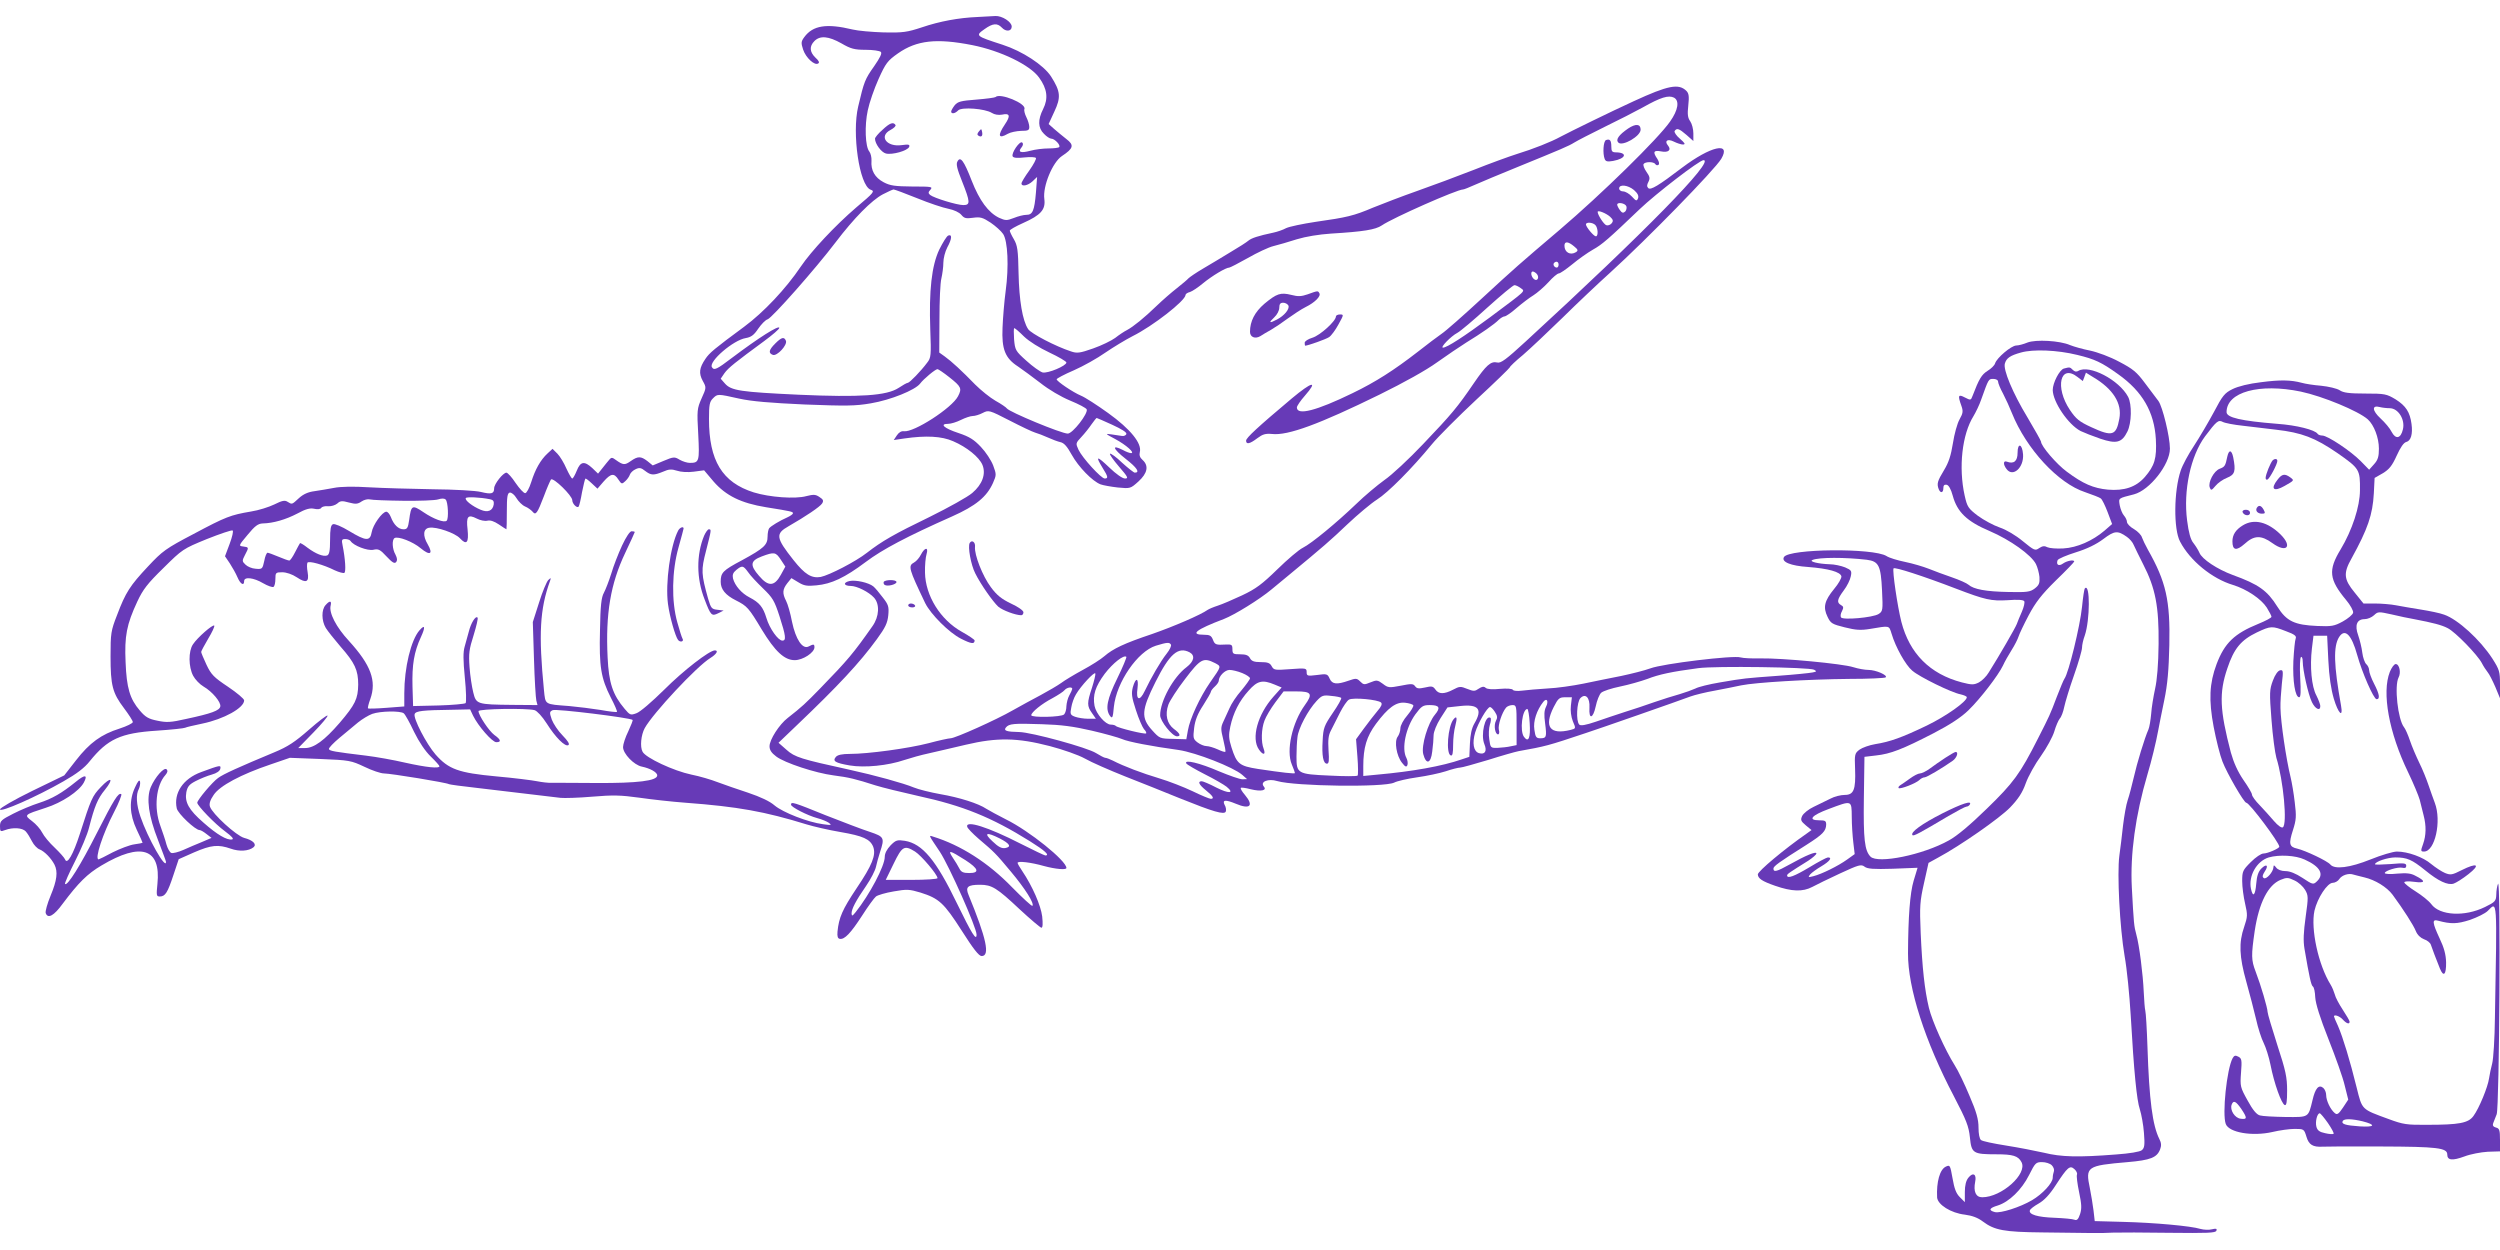 <?xml version="1.0" standalone="no"?>
<!DOCTYPE svg PUBLIC "-//W3C//DTD SVG 20010904//EN"
 "http://www.w3.org/TR/2001/REC-SVG-20010904/DTD/svg10.dtd">
<svg version="1.0" xmlns="http://www.w3.org/2000/svg"
 width="1280pt" height="640pt" viewBox="0 0 1280 640"
 preserveAspectRatio="xMidYMid meet">
<g transform="translate(0,640) scale(0.1,-0.1)"
fill="#673ab7" stroke="none">
<path d="M5005 6313 c-96 -4 -194 -22 -285 -53 -76 -25 -97 -28 -195 -26 -60
2 -132 8 -160 15 -133 32 -203 21 -247 -39 -17 -23 -17 -30 -6 -64 14 -42 59
-83 77 -71 8 4 4 14 -14 30 -30 29 -32 58 -5 85 29 29 72 25 138 -12 48 -28
67 -33 124 -33 37 0 72 -5 78 -11 7 -7 -4 -29 -35 -74 -46 -65 -51 -77 -81
-205 -33 -138 6 -404 63 -426 23 -8 20 -13 -74 -92 -106 -91 -229 -222 -283
-302 -76 -113 -190 -234 -290 -308 -152 -112 -178 -134 -198 -164 -32 -47 -35
-74 -14 -113 19 -34 19 -35 -6 -90 -23 -52 -24 -61 -17 -184 7 -138 5 -146
-43 -146 -13 0 -36 7 -52 16 -26 16 -31 16 -83 -6 l-55 -23 -27 22 c-34 26
-49 26 -86 0 -30 -21 -38 -21 -76 6 -17 13 -23 14 -32 3 -6 -7 -22 -26 -35
-43 l-24 -30 -29 28 c-41 38 -61 35 -80 -13 -9 -22 -19 -40 -23 -40 -4 0 -17
23 -30 51 -12 28 -33 63 -46 76 l-25 25 -25 -23 c-37 -34 -64 -83 -84 -147
-10 -32 -24 -57 -31 -57 -8 0 -29 23 -49 52 -19 29 -40 52 -47 53 -17 0 -63
-58 -63 -80 0 -28 -14 -32 -67 -19 -27 7 -137 13 -248 14 -110 2 -256 6 -325
10 -79 5 -145 4 -180 -3 -30 -6 -76 -13 -101 -17 -31 -4 -56 -15 -78 -35 -37
-34 -35 -34 -59 -19 -14 9 -28 6 -68 -14 -27 -13 -80 -30 -119 -36 -105 -18
-127 -26 -294 -115 -143 -75 -159 -87 -233 -166 -92 -98 -115 -133 -159 -250
-31 -79 -33 -93 -33 -210 0 -150 10 -188 69 -266 24 -32 45 -64 45 -71 0 -6
-30 -21 -67 -33 -95 -30 -154 -73 -224 -163 l-60 -77 -165 -80 c-92 -45 -164
-87 -164 -94 0 -18 188 65 324 143 69 39 109 70 135 103 92 114 158 145 344
157 75 5 140 12 145 15 5 3 44 12 87 21 112 23 215 81 215 119 0 8 -37 39 -83
70 -72 48 -86 62 -110 113 -15 32 -27 61 -27 65 0 4 16 34 36 68 20 33 34 63
31 67 -8 7 -86 -61 -109 -96 -24 -35 -23 -116 1 -161 10 -19 34 -44 53 -55 45
-26 90 -80 86 -102 -4 -21 -44 -36 -175 -64 -79 -18 -100 -19 -147 -9 -46 9
-62 19 -90 52 -51 59 -68 116 -73 248 -6 133 5 192 60 310 29 62 52 92 134
172 97 96 100 98 222 148 68 27 127 47 132 44 5 -3 -2 -33 -15 -68 l-24 -64
25 -37 c13 -20 31 -52 39 -71 15 -35 34 -46 34 -19 0 23 48 18 97 -11 24 -14
48 -22 53 -19 6 3 10 22 10 41 0 32 2 34 35 34 21 0 51 -10 75 -26 48 -32 64
-25 55 27 -4 21 -4 42 -1 48 7 11 82 -10 140 -39 22 -10 44 -16 49 -13 9 5 5
71 -9 141 -6 28 -4 32 14 32 12 0 24 -5 27 -10 15 -24 87 -51 116 -45 26 6 35
2 68 -34 30 -32 41 -38 49 -29 7 9 6 20 -3 38 -17 29 -19 76 -5 85 18 11 95
-19 134 -52 48 -40 65 -30 36 20 -27 45 -23 81 8 85 37 6 132 -27 157 -54 34
-37 46 -23 39 45 -8 68 2 79 47 56 17 -9 41 -14 54 -11 15 4 35 -3 59 -19 20
-14 38 -25 39 -25 1 0 2 42 2 92 0 75 3 93 15 96 9 1 24 -11 34 -28 10 -17 30
-37 44 -43 15 -6 32 -19 39 -27 16 -20 24 -9 58 80 15 41 32 79 36 85 12 12
109 -83 109 -106 0 -19 26 -44 33 -32 3 4 11 37 17 73 7 36 15 67 17 69 2 3
16 -8 32 -23 l30 -28 31 36 c38 43 54 45 76 11 16 -24 18 -25 35 -9 10 9 21
24 24 34 3 9 16 22 30 28 19 9 28 7 48 -9 30 -23 43 -24 92 -4 29 13 43 14 71
5 20 -7 56 -9 86 -5 l53 7 49 -58 c63 -72 140 -110 268 -131 132 -21 138 -23
138 -31 0 -4 -12 -13 -27 -20 -41 -18 -87 -46 -95 -57 -4 -5 -8 -25 -8 -42 0
-43 -18 -60 -132 -122 -98 -52 -108 -63 -108 -110 0 -38 24 -68 78 -95 57 -29
65 -37 132 -149 68 -112 116 -157 169 -157 42 0 101 39 101 66 0 17 -5 17 -30
4 -31 -16 -66 36 -85 127 -8 43 -22 91 -30 106 -20 39 -19 59 6 91 l21 26 35
-21 c29 -18 45 -21 93 -16 77 7 145 39 253 120 85 64 210 130 442 233 121 54
177 100 209 171 18 41 18 44 1 90 -10 26 -38 69 -63 95 -35 37 -58 52 -115 71
-73 24 -99 47 -52 47 14 0 43 9 65 20 22 11 49 20 60 20 12 0 35 7 52 16 30
15 32 15 137 -39 58 -30 117 -58 131 -62 14 -4 43 -15 65 -25 22 -10 51 -21
65 -24 18 -4 34 -22 57 -64 35 -63 106 -136 148 -152 14 -5 53 -12 88 -16 64
-6 65 -6 106 31 46 42 54 80 21 110 -14 12 -18 25 -14 41 11 44 -48 117 -162
199 -57 41 -119 81 -139 89 -41 17 -125 74 -125 84 0 4 39 25 88 46 48 21 121
62 162 91 41 28 104 66 139 84 103 51 271 182 271 211 0 5 10 12 23 15 12 4
42 24 67 45 45 37 116 80 134 80 4 0 47 22 95 49 47 27 106 55 131 61 25 6 79
22 120 35 46 14 114 25 175 29 165 10 228 20 260 42 55 38 385 184 416 184 5
0 32 11 61 24 29 13 127 54 218 91 228 93 261 107 290 125 14 9 84 45 155 80
72 35 160 80 196 100 92 52 132 64 160 50 29 -16 21 -64 -20 -122 -61 -88
-350 -371 -566 -555 -206 -175 -230 -196 -399 -352 -93 -86 -185 -167 -205
-180 -20 -14 -75 -55 -123 -93 -120 -93 -215 -154 -333 -211 -185 -90 -285
-116 -285 -73 0 7 18 34 41 60 70 80 37 73 -67 -14 -176 -148 -234 -202 -234
-216 0 -21 19 -17 57 12 28 21 42 25 76 22 81 -9 241 50 551 202 124 61 239
125 294 165 51 36 117 81 149 101 77 47 146 95 167 117 10 9 23 17 29 17 7 0
35 19 62 43 28 24 66 53 86 65 19 12 54 42 77 67 22 25 46 45 53 45 7 0 37 21
68 46 31 26 79 60 107 76 47 26 80 55 239 207 84 80 306 251 327 251 60 0
-298 -366 -910 -928 -100 -92 -128 -113 -146 -108 -33 8 -57 -14 -120 -106
-83 -122 -114 -159 -259 -311 -73 -77 -162 -160 -199 -185 -36 -26 -102 -81
-145 -123 -98 -94 -227 -201 -273 -224 -19 -9 -78 -59 -130 -110 -78 -76 -110
-100 -180 -133 -47 -22 -103 -46 -125 -53 -22 -7 -45 -17 -51 -21 -36 -26
-176 -86 -285 -124 -143 -48 -200 -75 -245 -114 -17 -15 -67 -47 -110 -70 -44
-24 -94 -54 -111 -67 -18 -13 -66 -41 -105 -62 -40 -21 -104 -56 -143 -78 -83
-48 -295 -143 -318 -143 -9 0 -60 -11 -112 -25 -104 -27 -310 -55 -403 -55
-41 0 -63 -5 -72 -15 -19 -22 -4 -31 70 -44 77 -13 196 -1 281 28 30 10 87 26
125 34 38 9 123 28 189 44 161 38 264 36 430 -7 68 -18 146 -45 180 -64 33
-19 125 -59 205 -91 80 -31 206 -82 280 -112 174 -70 229 -86 236 -68 3 7 1
23 -6 34 -13 26 4 28 57 6 73 -31 94 -11 47 45 -15 17 -24 33 -21 36 2 3 25 0
51 -7 54 -13 85 -6 66 15 -19 24 24 41 69 27 92 -27 547 -33 599 -8 15 8 68
20 117 27 50 7 116 21 147 31 32 11 65 19 74 19 9 0 73 18 143 39 69 22 140
42 156 45 139 25 148 27 345 93 56 18 480 166 535 187 22 8 79 22 125 30 47 9
108 21 135 27 73 15 343 31 552 33 100 0 184 4 188 8 11 11 -51 38 -88 38 -18
0 -53 6 -78 14 -55 18 -367 47 -474 45 -44 -1 -90 1 -103 5 -35 12 -399 -32
-462 -56 -30 -11 -98 -28 -150 -39 -52 -10 -139 -28 -192 -39 -54 -11 -137
-23 -185 -25 -49 -3 -107 -8 -129 -11 -24 -3 -44 -2 -48 4 -3 6 -31 8 -66 5
-37 -4 -65 -2 -73 5 -10 9 -19 7 -36 -4 -20 -14 -26 -14 -59 -1 -34 14 -40 13
-72 -4 -46 -24 -74 -24 -91 1 -12 17 -19 18 -53 10 -32 -7 -42 -6 -51 7 -10
13 -19 13 -74 2 -58 -11 -64 -11 -91 10 -27 20 -32 20 -64 7 -31 -13 -35 -12
-52 5 -17 17 -22 17 -59 4 -60 -21 -84 -19 -97 10 -11 25 -15 26 -65 19 -49
-6 -53 -5 -53 15 0 20 -3 21 -84 15 -79 -6 -84 -5 -95 15 -9 17 -21 21 -56 21
-34 0 -47 5 -55 20 -8 15 -21 20 -50 20 -36 0 -40 2 -40 26 0 23 -4 25 -32 24
-53 -3 -58 -1 -68 25 -8 20 -16 25 -44 25 -77 0 -44 26 101 81 54 21 182 100
243 151 19 16 61 50 92 76 173 143 210 175 297 258 53 50 121 107 151 126 57
36 180 160 281 283 32 39 135 142 228 229 94 87 171 162 171 165 0 4 30 33 68
64 37 32 128 118 202 190 74 73 185 178 245 232 186 169 534 525 568 582 52
89 -54 65 -200 -45 -122 -93 -162 -117 -174 -105 -8 8 -7 17 1 32 9 18 7 27
-10 51 -12 17 -18 34 -15 40 8 13 52 13 60 0 4 -6 11 -8 16 -4 6 3 4 15 -5 30
-25 36 -20 46 18 39 38 -8 55 7 36 30 -20 24 -2 36 30 20 16 -8 37 -15 47 -15
14 1 10 7 -16 30 -18 15 -30 33 -27 39 11 17 23 13 61 -20 l35 -31 0 39 c0 21
-7 49 -16 62 -13 18 -15 36 -10 81 5 46 3 61 -9 74 -40 40 -94 29 -270 -52
-116 -53 -324 -155 -375 -182 -47 -26 -140 -63 -225 -89 -38 -12 -137 -48
-220 -81 -82 -32 -213 -81 -290 -108 -77 -27 -178 -66 -225 -85 -99 -42 -133
-50 -295 -73 -66 -10 -133 -24 -150 -32 -16 -9 -46 -19 -65 -23 -80 -17 -112
-28 -128 -41 -9 -8 -51 -35 -92 -59 -41 -25 -104 -63 -140 -84 -36 -21 -69
-44 -75 -50 -5 -6 -32 -29 -60 -51 -27 -21 -73 -61 -102 -89 -65 -63 -121
-108 -153 -125 -14 -7 -41 -25 -60 -40 -19 -14 -70 -39 -113 -54 -68 -24 -83
-26 -114 -15 -77 25 -204 91 -219 114 -29 44 -46 147 -49 287 -2 119 -6 142
-24 173 -12 20 -21 40 -21 44 0 5 30 22 68 39 92 41 116 69 109 123 -9 65 42
188 90 220 59 39 64 56 23 87 -19 15 -47 38 -63 52 l-28 25 29 63 c35 74 32
104 -17 181 -38 58 -146 129 -248 162 -139 45 -140 46 -92 80 42 30 65 32 88
8 21 -23 51 -20 51 5 0 24 -50 56 -84 54 -17 -1 -58 -3 -91 -5z m-27 -144
c146 -29 296 -102 342 -166 42 -58 48 -107 21 -161 -28 -55 -27 -97 4 -127 13
-14 30 -25 38 -25 17 0 49 -34 40 -43 -3 -4 -28 -7 -55 -7 -26 0 -68 -5 -93
-12 -49 -13 -65 -7 -45 17 8 10 10 19 4 25 -12 12 -58 -55 -49 -71 5 -8 25 -9
61 -5 29 3 55 2 58 -3 3 -4 -12 -33 -34 -64 -22 -30 -40 -60 -40 -66 0 -18 32
-12 57 11 l23 22 -6 -80 c-8 -94 -17 -114 -49 -114 -14 0 -42 -7 -64 -16 -37
-14 -42 -14 -76 1 -55 27 -100 88 -140 190 -40 103 -58 127 -73 98 -8 -13 -1
-40 24 -102 42 -106 43 -121 6 -121 -32 0 -150 36 -170 52 -10 9 -10 14 2 27
13 15 5 16 -92 16 -90 1 -114 4 -148 22 -45 24 -66 61 -62 110 1 17 -4 38 -11
47 -21 25 -25 133 -8 211 8 39 33 111 55 160 37 82 46 94 100 132 96 67 197
78 380 42z m3388 -742 c19 -17 25 -29 21 -42 -7 -16 -10 -15 -32 9 -13 14 -33
26 -45 26 -11 0 -20 7 -20 15 0 23 45 18 76 -8z m-3670 -42 c61 -25 133 -49
160 -54 29 -6 55 -18 66 -31 15 -18 24 -20 60 -15 37 5 49 2 90 -25 25 -17 54
-43 64 -58 24 -36 30 -167 13 -292 -7 -52 -14 -136 -16 -187 -5 -111 13 -157
80 -200 23 -16 74 -53 114 -84 43 -34 104 -70 152 -90 44 -18 82 -38 85 -45 8
-21 -72 -124 -97 -124 -33 0 -300 111 -312 129 -3 5 -29 23 -58 39 -28 16 -75
54 -104 83 -67 69 -121 119 -156 144 l-28 20 1 170 c0 94 4 188 10 210 5 22
10 58 10 80 0 22 9 57 20 78 24 44 26 69 5 61 -8 -3 -28 -36 -46 -72 -39 -83
-53 -209 -46 -409 5 -133 4 -145 -16 -170 -31 -42 -90 -103 -99 -103 -5 0 -26
-12 -47 -26 -61 -40 -197 -49 -511 -35 -299 14 -346 21 -378 57 l-22 25 19 28
c20 28 57 57 204 165 42 31 77 61 77 67 0 17 -108 -52 -242 -153 -79 -60 -92
-66 -103 -48 -18 29 110 139 173 149 28 5 42 15 64 48 16 23 37 45 48 48 23 7
247 261 348 394 94 124 185 216 242 246 25 13 49 24 55 25 5 0 59 -20 121 -45z
m3631 -41 c3 -8 0 -21 -6 -27 -10 -9 -16 -8 -27 7 -8 11 -14 23 -14 28 0 15
41 8 47 -8z m-83 -54 c16 -15 17 -22 7 -34 -7 -8 -19 -12 -27 -9 -13 5 -44 53
-44 68 0 11 44 -7 64 -25z m-76 -42 c14 -14 16 -58 3 -58 -11 0 -51 48 -51 61
0 13 34 11 48 -3z m-109 -109 c21 -17 22 -22 10 -30 -29 -18 -59 -1 -59 33 0
24 19 22 49 -3z m-79 -94 c0 -8 -4 -15 -9 -15 -13 0 -22 16 -14 24 11 11 23 6
23 -9z m-113 -46 c17 -17 5 -43 -13 -28 -15 12 -19 39 -6 39 4 0 13 -5 19 -11z
m-81 -74 c23 -18 35 -6 -159 -151 -131 -97 -219 -154 -239 -154 -16 0 41 59
74 76 15 8 84 66 153 129 70 63 132 115 139 115 7 0 21 -7 32 -15z m-2543
-248 c26 -25 79 -58 130 -82 47 -22 86 -45 87 -51 0 -17 -95 -57 -122 -51 -13
4 -50 30 -83 60 -56 50 -58 55 -63 110 -2 31 -2 57 1 57 4 0 26 -19 50 -43z
m-383 -208 c62 -49 66 -58 45 -98 -31 -60 -226 -186 -277 -179 -13 2 -26 -6
-36 -21 l-16 -24 54 8 c111 16 191 12 250 -14 70 -30 133 -81 150 -121 19 -46
0 -100 -52 -144 -23 -20 -120 -74 -217 -122 -184 -89 -246 -125 -322 -184 -57
-45 -193 -115 -237 -124 -47 -8 -81 13 -139 86 -91 115 -94 135 -25 174 87 50
160 99 171 116 9 14 6 21 -13 33 -20 14 -31 14 -67 5 -57 -16 -189 -6 -270 19
-161 51 -229 162 -229 376 0 72 3 88 20 105 24 24 23 24 135 -1 64 -14 159
-22 335 -30 211 -8 258 -8 339 6 101 17 227 68 252 101 18 24 78 74 89 74 4 0
31 -18 60 -41z m835 -244 c48 -22 75 -39 72 -47 -2 -7 -13 -12 -23 -10 -10 1
-35 5 -54 8 -33 5 -31 3 20 -24 56 -30 103 -72 81 -72 -7 0 -26 7 -42 16 -59
30 -52 7 14 -45 59 -46 75 -71 47 -71 -5 0 -34 23 -65 51 -30 29 -58 49 -62
46 -3 -4 18 -33 47 -67 45 -52 49 -60 30 -60 -13 0 -46 23 -81 57 -64 61 -72
60 -34 -2 29 -46 30 -55 11 -55 -18 0 -114 105 -134 147 -15 33 -15 34 15 66
16 17 40 47 52 65 12 17 24 32 26 32 2 0 38 -16 80 -35z m-3187 -381 c17 -3
22 -10 20 -26 -5 -33 -30 -44 -67 -28 -41 17 -83 49 -76 60 4 7 74 4 123 -6z
m-444 -8 c83 -1 164 2 179 7 19 6 32 6 39 -1 12 -12 16 -98 5 -108 -12 -12
-68 9 -118 43 -59 40 -64 37 -74 -39 -6 -41 -10 -48 -29 -48 -26 0 -50 23 -65
63 -6 15 -16 27 -23 27 -21 0 -69 -68 -75 -105 -8 -47 -29 -46 -115 6 -38 23
-75 39 -83 35 -11 -4 -15 -23 -15 -80 0 -57 -4 -75 -15 -80 -20 -7 -58 8 -101
40 -19 15 -36 25 -38 23 -2 -2 -13 -23 -25 -46 -12 -24 -25 -43 -30 -43 -5 0
-30 9 -56 20 -26 11 -51 20 -55 20 -5 0 -13 -19 -17 -42 -9 -41 -10 -43 -44
-40 -19 1 -42 11 -52 21 -18 17 -18 20 -3 49 21 40 21 40 -9 44 -24 3 -24 4
23 60 37 45 53 57 77 58 54 1 119 20 178 51 42 23 65 29 86 24 17 -4 32 -2 36
5 4 6 20 10 35 8 16 -1 36 5 47 14 15 14 24 15 60 5 34 -9 45 -8 65 6 12 8 31
13 42 10 10 -3 87 -6 170 -7z m1934 -302 l23 -35 -23 -42 c-33 -60 -64 -62
-112 -5 -48 55 -44 77 14 99 64 24 72 23 98 -17z m-168 -63 c11 -17 46 -54 76
-83 50 -48 59 -63 85 -143 33 -102 35 -125 15 -125 -22 0 -66 62 -82 116 -17
56 -36 79 -86 105 -41 21 -75 60 -85 97 -4 19 0 30 17 44 30 24 35 23 60 -11z
m2165 -371 c4 -6 -6 -27 -22 -47 -31 -39 -80 -124 -112 -191 -26 -55 -46 -47
-37 14 7 55 -9 58 -24 5 -8 -32 -6 -50 16 -117 14 -44 33 -87 41 -97 9 -9 14
-19 11 -22 -6 -6 -145 28 -155 38 -3 4 -15 7 -26 7 -27 0 -75 55 -83 96 -10
55 4 99 52 164 42 55 98 99 111 87 2 -3 -18 -52 -46 -109 -53 -108 -63 -158
-38 -193 12 -16 15 -11 20 46 13 126 122 284 215 313 59 18 69 18 77 6z m96
-40 c29 -16 23 -46 -16 -76 -68 -51 -135 -174 -135 -246 0 -30 62 -108 86
-108 22 0 16 15 -16 38 -35 27 -46 73 -28 124 7 20 46 80 86 132 79 104 93
111 153 81 33 -18 34 -14 -26 -100 -51 -74 -103 -185 -113 -245 l-8 -45 -68 2
c-67 1 -69 2 -107 44 -58 64 -55 103 17 247 72 144 116 183 175 152z m3197
-89 c15 -8 13 -10 -8 -14 -14 -3 -92 -11 -175 -17 -175 -13 -170 -12 -299 -34
-54 -9 -111 -23 -125 -31 -15 -7 -51 -20 -81 -29 -30 -8 -89 -27 -130 -41 -41
-15 -109 -37 -150 -50 -41 -13 -108 -36 -149 -50 -53 -18 -78 -22 -85 -15 -18
18 -13 117 6 136 26 26 49 2 46 -49 -4 -62 18 -58 32 6 6 30 19 62 28 70 10 9
53 23 97 32 44 9 107 27 140 39 59 23 124 37 260 55 87 12 569 5 593 -8z
m-2928 -17 c22 -9 40 -21 40 -27 0 -5 -20 -33 -44 -62 -25 -28 -52 -69 -61
-91 -10 -21 -24 -53 -32 -70 -13 -28 -13 -38 0 -90 8 -33 13 -61 11 -63 -2 -3
-20 3 -39 12 -20 9 -46 17 -58 17 -12 0 -33 9 -46 19 -22 17 -23 23 -17 74 5
40 18 73 47 117 21 33 39 64 39 69 0 4 9 16 20 26 11 10 20 23 20 29 0 24 32
56 55 56 14 0 43 -7 65 -16z m-769 -75 c-26 -78 -26 -94 0 -130 l20 -29 -40 0
c-22 0 -52 5 -66 10 -25 9 -27 14 -20 48 3 20 14 51 24 67 25 43 95 118 99
107 2 -6 -6 -38 -17 -73z m935 16 l36 -15 -42 -47 c-81 -91 -115 -213 -74
-271 21 -30 36 -28 24 4 -14 35 -12 102 4 144 7 20 32 62 55 93 l43 57 65 0
c78 0 86 -12 44 -70 -65 -90 -97 -233 -67 -304 9 -21 16 -41 16 -44 0 -5 -63
2 -189 21 -96 15 -109 26 -136 111 -14 44 -15 63 -6 105 15 71 46 132 94 185
45 51 71 57 133 31z m-1036 -22 c-1 -5 -7 -19 -15 -33 -8 -14 -14 -39 -15 -55
0 -17 -5 -36 -12 -43 -14 -14 -168 -17 -168 -4 0 15 54 59 108 87 29 16 57 34
63 42 12 14 39 18 39 6z m1377 -46 c3 -4 -16 -38 -43 -77 -44 -65 -49 -77 -52
-141 -5 -79 3 -119 22 -119 10 0 12 15 8 69 -3 53 -1 76 13 102 10 19 30 60
46 91 16 31 36 61 46 66 22 12 149 0 164 -15 7 -7 2 -20 -19 -44 -16 -19 -47
-59 -69 -89 l-40 -55 7 -90 c4 -49 4 -93 1 -96 -3 -4 -68 -4 -143 0 -165 7
-170 11 -170 97 0 33 2 77 5 99 4 45 54 139 98 186 27 29 34 31 75 26 25 -2
48 -7 51 -10z m1176 -40 c-3 -26 1 -57 10 -80 16 -37 16 -37 -11 -44 -107 -27
-138 16 -87 117 23 45 29 50 59 50 l34 0 -5 -43z m-127 -5 c-10 -20 -11 -42
-5 -86 9 -69 7 -76 -25 -76 -20 0 -25 6 -30 44 -7 43 12 100 46 143 18 22 28
3 14 -25z m-680 7 c3 -5 -11 -28 -30 -51 -21 -24 -36 -53 -36 -67 0 -14 -7
-34 -14 -43 -18 -24 -6 -98 22 -133 17 -22 23 -24 28 -12 3 9 1 24 -5 36 -26
47 -4 155 46 224 31 42 39 47 73 47 50 0 57 -13 27 -49 -36 -43 -71 -159 -60
-202 15 -56 39 -49 46 13 4 29 7 67 7 83 0 18 15 55 35 87 l36 56 64 7 c96 11
117 -16 74 -89 -14 -24 -21 -57 -23 -103 l-3 -68 -39 -13 c-101 -35 -253 -62
-431 -78 l-73 -7 0 50 c0 95 17 152 65 217 62 83 103 113 149 108 20 -2 39 -8
42 -13z m529 -101 l0 -103 -30 -6 c-16 -4 -47 -7 -67 -8 -36 -1 -37 0 -43 44
-4 24 -2 58 3 74 6 17 7 33 3 36 -27 16 -51 -87 -31 -135 15 -36 3 -55 -28
-46 -28 9 -35 52 -19 106 15 49 62 130 76 130 5 0 16 -11 25 -25 13 -20 14
-30 5 -46 -12 -23 -4 -69 11 -69 6 0 8 11 4 24 -5 23 15 86 37 113 6 7 21 13
33 13 20 0 21 -5 21 -102z m67 10 c5 -76 -6 -102 -29 -71 -23 30 -9 143 17
143 4 0 10 -33 12 -72z m-2242 -39 c69 -16 139 -36 155 -43 31 -14 151 -37
290 -56 88 -13 280 -88 325 -127 l25 -22 -24 -1 c-13 0 -67 19 -120 41 -99 43
-180 62 -167 40 4 -6 47 -31 94 -55 48 -24 98 -53 112 -64 43 -35 12 -37 -53
-4 -34 18 -68 32 -74 32 -23 0 -14 -18 22 -47 36 -29 44 -43 24 -43 -6 0 -48
17 -93 39 -44 21 -121 51 -171 66 -87 26 -180 61 -238 91 -16 8 -33 14 -38 14
-5 0 -26 11 -47 24 -43 28 -331 107 -394 108 -64 1 -81 7 -68 23 16 20 40 22
185 17 99 -3 160 -11 255 -33z"/>
<path d="M5097 5903 c-4 -3 -48 -9 -99 -13 -78 -6 -94 -10 -110 -29 -10 -13
-18 -27 -18 -32 0 -14 20 -11 36 6 18 18 137 9 172 -13 14 -9 34 -12 52 -9 41
9 45 -6 15 -50 -39 -58 -33 -76 15 -48 14 8 44 14 68 15 36 0 42 3 42 20 0 12
-7 34 -15 50 -8 16 -13 35 -10 42 11 28 -126 84 -148 61z"/>
<path d="M4518 5735 c-21 -18 -38 -39 -38 -45 0 -26 32 -70 56 -76 32 -8 111
14 119 34 4 12 -2 14 -38 9 -78 -11 -119 46 -57 78 17 9 28 20 25 25 -11 17
-29 11 -67 -25z"/>
<path d="M5012 5727 c-9 -11 -10 -17 -2 -22 15 -9 23 -1 18 21 -3 15 -4 16
-16 1z"/>
<path d="M3969 4641 c-33 -33 -36 -49 -12 -58 21 -8 75 50 67 72 -9 22 -22 19
-55 -14z"/>
<path d="M7442 2717 c-29 -35 -40 -176 -14 -185 9 -3 12 12 12 55 0 32 5 75
11 96 11 42 8 55 -9 34z"/>
<path d="M8336 5742 c-48 -33 -65 -57 -50 -72 21 -21 114 33 114 66 0 30 -25
32 -64 6z"/>
<path d="M8223 5683 c-14 -5 -18 -69 -7 -97 5 -13 14 -15 43 -10 66 12 76 43
14 44 -19 0 -23 6 -23 29 0 32 -7 41 -27 34z"/>
<path d="M6695 4893 c-32 -11 -49 -12 -83 -3 -56 14 -75 7 -138 -45 -50 -43
-74 -90 -74 -144 0 -27 26 -38 53 -22 11 7 35 22 54 32 19 11 58 37 86 58 29
21 70 48 92 59 47 23 80 56 70 71 -7 13 -8 13 -60 -6z m-98 -58 c6 -18 -21
-51 -59 -71 -40 -21 -44 -17 -14 11 15 14 26 35 26 50 0 18 5 25 20 25 11 0
23 -7 27 -15z"/>
<path d="M6840 4780 c0 -24 -81 -97 -120 -109 -23 -7 -40 -18 -40 -26 0 -8 1
-15 3 -15 15 1 106 33 122 44 11 7 33 37 48 65 27 49 28 51 8 51 -12 0 -21 -5
-21 -10z"/>
<path d="M10380 4646 c-19 -8 -45 -15 -57 -15 -26 -1 -99 -63 -108 -91 -3 -11
-21 -28 -39 -39 -30 -19 -43 -40 -77 -129 -8 -22 -10 -22 -39 -7 -34 18 -37
11 -18 -42 10 -28 9 -38 -9 -70 -12 -21 -27 -76 -34 -122 -10 -62 -21 -98 -46
-139 -34 -56 -37 -69 -27 -96 9 -23 24 -20 24 5 0 14 5 19 17 17 10 -2 22 -22
31 -56 23 -84 73 -132 189 -181 105 -45 213 -122 237 -169 8 -16 16 -46 18
-66 2 -32 -2 -42 -24 -59 -24 -18 -40 -20 -135 -18 -115 2 -178 14 -204 37 -9
8 -47 25 -85 38 -38 13 -92 33 -119 44 -28 11 -82 27 -121 35 -39 8 -82 21
-95 30 -67 42 -499 38 -525 -5 -15 -25 34 -45 124 -51 103 -8 165 -25 170 -48
1 -9 -15 -38 -37 -64 -50 -61 -58 -94 -34 -143 16 -34 24 -38 88 -54 56 -14
81 -16 130 -8 102 17 96 19 110 -25 20 -68 72 -161 106 -189 37 -32 200 -112
247 -121 17 -4 32 -10 32 -15 0 -22 -106 -97 -205 -145 -127 -61 -188 -83
-264 -95 -30 -5 -66 -18 -80 -28 -25 -19 -26 -24 -23 -99 4 -107 -7 -133 -53
-133 -20 0 -53 -8 -73 -19 -20 -10 -59 -29 -86 -42 -26 -12 -53 -34 -59 -47
-9 -20 -7 -26 19 -48 l29 -24 -25 -18 c-114 -79 -250 -193 -250 -209 1 -21 22
-35 88 -58 86 -30 142 -32 191 -6 20 11 84 42 142 69 95 44 108 48 125 35 15
-12 46 -14 145 -11 l127 5 -20 -66 c-19 -63 -28 -186 -29 -372 -1 -177 87
-451 235 -732 64 -123 76 -153 82 -211 8 -81 16 -86 135 -86 85 0 112 -8 129
-40 32 -60 -102 -180 -201 -180 -33 0 -46 29 -36 80 8 38 -11 50 -35 20 -12
-15 -18 -39 -18 -73 l0 -52 -26 26 c-19 19 -28 44 -37 96 -12 67 -13 70 -34
60 -31 -14 -49 -78 -45 -158 3 -37 71 -80 142 -88 38 -5 67 -16 92 -35 60 -45
109 -54 305 -56 98 -1 207 -3 243 -3 36 -1 90 0 120 2 30 1 160 1 289 -1 193
-2 235 -1 239 11 4 11 -2 12 -23 7 -15 -4 -41 -3 -59 2 -48 15 -236 32 -396
36 l-145 4 -6 53 c-4 30 -12 82 -19 116 -23 110 -16 115 194 133 116 10 150
23 166 66 7 18 6 33 -4 52 -35 70 -52 197 -61 472 -3 90 -8 174 -11 185 -3 11
-6 54 -8 95 -4 93 -23 242 -38 295 -12 44 -13 55 -23 240 -9 170 18 370 80
580 20 66 45 169 55 225 5 25 18 95 31 155 17 82 23 154 26 282 5 229 -17 325
-110 489 -13 23 -26 51 -30 62 -3 12 -21 31 -41 43 -20 11 -36 28 -36 37 0 8
-7 23 -15 32 -9 10 -18 33 -22 53 -6 38 -9 35 73 56 80 21 184 153 184 234 0
61 -38 216 -59 244 -12 16 -43 57 -70 93 -41 55 -60 71 -131 108 -46 25 -111
49 -149 57 -36 7 -82 20 -102 28 -52 23 -176 30 -219 13z m255 -63 c91 -22
125 -38 210 -99 124 -88 185 -193 193 -333 5 -98 -6 -135 -57 -194 -45 -51
-105 -71 -188 -64 -75 7 -128 30 -211 92 -52 38 -132 131 -132 154 0 4 -32 61
-70 125 -75 124 -125 244 -115 275 8 28 28 41 82 56 63 18 186 13 288 -12z
m-405 -136 c0 -8 11 -36 26 -63 14 -27 34 -71 45 -99 74 -184 237 -360 375
-405 38 -13 74 -27 80 -32 7 -5 22 -36 35 -70 l23 -61 -39 -34 c-61 -52 -140
-87 -211 -91 -34 -2 -70 1 -81 6 -15 8 -25 7 -42 -4 -21 -15 -25 -13 -84 35
-36 30 -85 59 -118 70 -32 11 -82 38 -112 60 -50 38 -55 46 -68 104 -32 144
-13 313 45 406 12 20 31 59 40 86 38 106 37 105 62 105 13 0 24 -6 24 -13z
m660 -796 c14 -10 30 -28 35 -42 6 -13 27 -57 48 -98 63 -122 81 -217 79 -408
-1 -105 -8 -186 -18 -230 -8 -37 -18 -95 -20 -128 -3 -33 -9 -69 -14 -80 -19
-42 -59 -173 -75 -245 -10 -41 -23 -94 -31 -116 -8 -23 -18 -81 -24 -130 -5
-49 -14 -119 -19 -156 -12 -91 2 -366 27 -513 12 -66 25 -201 31 -300 17 -296
31 -437 47 -485 8 -25 18 -79 21 -120 5 -62 3 -78 -11 -89 -9 -8 -62 -17 -133
-22 -192 -15 -280 -13 -368 9 -44 10 -132 27 -195 37 -63 10 -121 22 -127 28
-8 5 -13 32 -13 64 0 41 -10 79 -46 162 -25 60 -59 131 -76 157 -49 78 -115
224 -132 294 -22 92 -34 203 -42 381 -6 140 -4 164 17 258 l23 103 49 27 c112
60 316 202 369 257 42 44 63 76 80 124 13 36 48 99 78 140 29 41 60 98 68 125
8 28 21 57 28 66 8 8 18 35 23 60 5 24 27 97 50 162 23 65 41 128 41 141 0 13
6 41 14 62 27 79 28 269 1 242 -4 -3 -10 -46 -15 -95 -10 -99 -69 -340 -90
-368 -4 -5 -22 -48 -40 -95 -34 -90 -36 -94 -95 -210 -92 -182 -126 -228 -262
-360 -85 -83 -154 -141 -195 -163 -132 -74 -363 -121 -401 -83 -30 31 -37 88
-34 301 l3 210 59 7 c75 8 136 32 295 114 85 44 142 82 178 117 61 59 153 179
177 229 8 18 28 54 44 79 16 25 32 57 36 70 4 13 27 62 52 109 35 66 66 106
139 178 52 50 94 94 94 97 0 11 -37 4 -57 -10 -22 -16 -37 -7 -28 17 3 7 45
25 93 40 58 18 105 41 141 68 57 43 73 45 121 11z m-1332 -117 c61 -8 72 -29
78 -157 5 -102 4 -107 -18 -121 -29 -18 -183 -32 -192 -17 -4 6 -2 20 5 32 9
18 8 24 -5 31 -23 13 -20 29 14 75 17 22 33 55 36 72 6 28 3 32 -29 46 -20 8
-56 16 -79 16 -58 2 -108 14 -88 22 33 14 168 14 278 1z m457 -148 c149 -57
180 -64 264 -59 52 4 80 2 85 -5 4 -6 -2 -31 -12 -54 -11 -24 -22 -52 -26 -63
-7 -19 -90 -163 -143 -247 -12 -21 -36 -44 -51 -52 -26 -13 -36 -13 -87 0
-164 43 -268 148 -310 310 -20 79 -47 263 -40 274 5 8 151 -39 320 -104z
m-534 -1168 c0 -40 4 -99 8 -132 l7 -59 -39 -28 c-46 -33 -129 -74 -172 -85
-27 -7 -29 -6 -17 9 8 9 34 28 58 42 42 25 57 45 33 45 -6 0 -48 -22 -94 -50
-77 -46 -115 -61 -115 -42 0 7 12 15 108 75 23 15 42 32 42 37 0 13 -55 -10
-137 -56 -66 -37 -83 -41 -83 -21 0 12 29 33 170 122 83 53 99 70 100 103 0
19 -5 22 -35 22 -61 0 -41 25 48 58 120 45 117 46 118 -40z m1024 -1784 c9 -9
14 -23 11 -31 -3 -8 -6 -23 -6 -33 0 -27 -53 -84 -106 -115 -61 -36 -162 -68
-190 -61 -35 9 -29 21 15 34 57 18 122 80 160 156 31 62 35 66 66 66 19 0 41
-7 50 -16z m129 -48 c-3 -7 2 -47 11 -90 13 -62 14 -84 5 -112 -9 -27 -16 -34
-29 -29 -9 4 -55 8 -102 10 -87 3 -133 17 -126 38 2 7 22 22 45 35 28 16 56
45 88 95 60 92 72 102 95 81 10 -9 16 -21 13 -28z"/>
<path d="M10567 4513 c-22 -6 -57 -73 -57 -110 1 -61 79 -177 143 -210 17 -8
62 -26 100 -39 83 -28 111 -21 139 36 22 43 24 140 4 178 -46 87 -200 167
-255 133 -9 -6 -19 -4 -28 5 -15 15 -16 15 -46 7z m71 -44 l26 -20 8 21 8 22
37 -23 c102 -60 149 -135 134 -213 -16 -87 -36 -93 -144 -43 -61 28 -78 42
-109 88 -78 116 -50 239 40 168z"/>
<path d="M10330 4082 c0 -43 -19 -59 -54 -46 -20 8 -21 -14 -2 -38 32 -43 89
8 84 76 -4 54 -28 61 -28 8z"/>
<path d="M9960 2520 c-25 -16 -60 -41 -79 -55 -19 -14 -42 -25 -51 -25 -9 0
-32 -12 -51 -26 -19 -14 -41 -29 -49 -34 -8 -5 -12 -11 -9 -15 8 -7 89 24 107
42 7 7 19 13 26 13 11 0 90 47 144 85 21 15 31 45 15 45 -5 0 -28 -14 -53 -30z"/>
<path d="M9944 2235 c-104 -53 -165 -97 -152 -111 6 -6 36 10 184 98 45 26 86
48 92 48 6 0 14 5 17 10 15 24 -40 6 -141 -45z"/>
<path d="M11576 4443 c-61 -7 -117 -21 -145 -35 -41 -20 -52 -34 -96 -118 -28
-52 -74 -130 -102 -173 -28 -42 -59 -99 -68 -127 -35 -104 -37 -300 -3 -363
51 -98 164 -190 271 -222 69 -21 144 -71 173 -116 13 -21 24 -42 24 -47 0 -5
-30 -21 -67 -36 -123 -50 -173 -98 -214 -206 -37 -99 -41 -184 -15 -322 13
-68 33 -147 45 -177 22 -58 110 -211 122 -211 16 0 169 -204 169 -225 0 -9
-60 -35 -81 -35 -12 0 -40 -19 -65 -44 -41 -41 -44 -47 -44 -97 0 -30 7 -82
15 -116 13 -57 13 -66 -5 -119 -28 -80 -25 -152 11 -280 17 -60 39 -146 50
-192 10 -46 28 -101 39 -122 11 -22 27 -72 35 -112 18 -93 56 -200 73 -206 9
-3 12 17 12 75 0 67 -7 101 -50 232 -27 85 -50 161 -50 170 0 19 -34 136 -61
206 -23 60 -23 83 -5 208 22 145 68 235 132 262 32 13 39 13 72 -3 20 -9 44
-31 54 -48 17 -29 17 -37 3 -138 -11 -79 -13 -123 -6 -164 25 -146 34 -187 43
-193 6 -4 11 -28 12 -55 2 -33 24 -104 68 -215 36 -91 74 -197 83 -237 l18
-72 -27 -41 c-23 -34 -30 -38 -42 -28 -22 18 -44 64 -44 92 0 14 -7 30 -15 37
-23 19 -41 -2 -55 -63 -22 -90 -17 -87 -138 -86 -59 1 -118 4 -131 8 -17 4
-37 28 -63 76 -38 68 -39 73 -34 142 5 65 4 74 -14 83 -15 8 -21 6 -29 -8 -30
-56 -54 -287 -35 -337 17 -44 136 -64 238 -41 37 9 89 16 115 16 47 0 48 -1
60 -40 12 -41 33 -54 83 -51 13 1 147 2 298 1 289 -1 340 -7 340 -41 0 -30 25
-33 88 -10 31 12 85 22 119 24 l63 2 0 58 c0 51 -3 60 -21 64 -14 4 -18 11
-14 22 4 9 12 30 18 46 14 37 21 1210 7 1180 -5 -11 -9 -36 -9 -55 -1 -33 -5
-38 -58 -64 -104 -51 -232 -44 -275 15 -12 16 -48 45 -80 65 -32 20 -58 41
-58 46 0 6 20 7 51 3 58 -8 60 4 6 31 -23 13 -46 15 -94 11 -35 -4 -63 -2 -63
3 0 12 68 33 91 27 13 -3 19 0 19 10 0 14 -12 15 -80 9 -44 -3 -80 -4 -80 -1
0 13 64 35 104 35 60 0 85 -11 153 -66 67 -55 116 -78 146 -68 12 4 46 25 75
48 64 50 46 61 -34 21 -49 -25 -57 -26 -85 -15 -17 7 -49 28 -71 46 -42 36
-120 64 -176 64 -19 0 -80 -18 -134 -40 -107 -43 -185 -53 -207 -26 -15 18
-127 71 -169 81 -41 9 -45 24 -22 95 17 53 18 71 9 143 -5 45 -15 102 -21 127
-23 93 -51 284 -52 355 -1 28 3 83 7 123 8 68 7 73 -9 70 -11 -2 -26 -23 -37
-53 -17 -46 -18 -61 -7 -200 6 -82 18 -170 25 -195 36 -115 57 -341 33 -356
-7 -4 -25 9 -45 32 -18 21 -51 58 -73 81 -22 22 -40 47 -40 55 0 7 -20 41 -44
75 -29 43 -49 87 -64 140 -57 218 -61 305 -18 431 34 102 70 145 151 184 72
34 78 34 150 6 44 -16 54 -25 49 -37 -4 -9 -9 -61 -12 -116 -4 -102 9 -185 30
-185 8 0 9 30 5 100 -3 56 -1 102 4 106 5 3 9 -7 9 -23 0 -43 28 -169 47 -208
17 -35 43 -48 43 -20 0 8 -9 32 -20 54 -25 46 -34 148 -23 241 l8 65 35 0 35
0 6 -125 c4 -84 14 -149 28 -197 23 -77 49 -102 37 -35 -37 206 -40 302 -10
350 30 47 64 13 93 -92 25 -90 84 -225 99 -226 19 0 15 26 -13 80 -14 27 -25
58 -25 68 0 11 -7 25 -15 32 -7 6 -17 33 -20 58 -3 26 -13 66 -21 89 -19 52
-7 83 33 83 15 0 36 9 48 20 20 19 23 19 91 4 38 -9 89 -20 114 -24 99 -19
141 -30 172 -46 40 -20 153 -137 175 -179 8 -16 22 -37 30 -47 8 -9 25 -43 39
-75 l24 -58 0 71 c0 66 -3 75 -39 132 -63 97 -177 201 -247 225 -21 8 -75 19
-119 26 -44 7 -102 17 -128 22 -26 5 -75 9 -107 9 l-59 0 -45 56 c-56 68 -59
99 -16 175 83 151 108 223 114 333 l4 79 42 24 c33 20 48 39 71 90 19 42 36
67 49 70 24 6 34 41 27 92 -8 61 -29 93 -81 126 -47 28 -55 30 -156 30 -82 0
-112 4 -131 17 -14 9 -56 19 -95 23 -38 3 -82 10 -99 15 -56 15 -110 16 -209
3z m204 -48 c113 -24 294 -99 343 -142 32 -29 57 -94 57 -150 0 -41 -5 -58
-25 -80 l-25 -28 -42 43 c-52 53 -171 132 -198 132 -10 0 -21 4 -24 9 -13 20
-107 44 -206 51 -187 15 -260 32 -260 60 0 103 168 149 380 105z m455 -85 c44
0 80 -58 68 -108 -11 -48 -37 -53 -58 -13 -8 17 -34 48 -57 69 -43 40 -45 69
-4 58 11 -3 35 -6 51 -6z m-750 -90 c47 -6 122 -14 168 -20 132 -15 200 -41
315 -120 113 -79 116 -84 115 -190 0 -83 -40 -205 -99 -303 -65 -107 -59 -154
28 -259 22 -26 38 -56 36 -65 -2 -10 -26 -30 -53 -45 -44 -24 -58 -26 -130
-23 -117 5 -158 24 -205 99 -52 83 -96 114 -228 162 -79 29 -158 81 -171 114
-6 14 -20 36 -31 50 -14 17 -24 52 -32 115 -20 154 18 331 92 431 58 77 68 86
90 74 11 -6 57 -15 105 -20z m315 -2221 c80 -36 102 -76 61 -113 -17 -16 -21
-15 -72 19 -35 23 -65 35 -88 35 -20 0 -39 7 -47 18 -11 14 -13 14 -14 2 -1
-24 -36 -64 -49 -56 -9 6 -8 14 4 33 22 32 10 43 -17 16 -15 -15 -23 -38 -26
-77 -5 -61 -17 -73 -27 -27 -14 66 29 142 91 161 53 15 137 11 184 -11z m305
-91 c56 -13 116 -50 145 -89 56 -76 107 -156 119 -186 8 -20 24 -35 42 -42 16
-5 32 -18 35 -28 7 -21 27 -74 46 -121 19 -47 33 -33 32 31 -1 39 -10 74 -33
122 -38 82 -40 100 -8 91 67 -18 97 -17 163 4 37 13 78 33 91 46 50 50 48 74
37 -546 -1 -107 -8 -213 -14 -235 -6 -22 -13 -56 -16 -76 -6 -44 -51 -154 -80
-193 -26 -36 -73 -45 -236 -45 -105 -1 -124 2 -197 29 -142 52 -136 46 -165
162 -34 138 -70 256 -95 314 -12 25 -21 48 -21 50 0 12 30 1 45 -16 19 -21 35
-26 35 -11 0 5 -16 32 -35 61 -19 29 -38 64 -41 79 -4 14 -13 36 -21 49 -63
101 -103 286 -83 379 15 65 66 143 94 143 11 0 27 9 33 19 13 20 48 32 73 23
8 -2 33 -9 55 -14z m-630 -1185 c32 -48 31 -55 -2 -51 -31 3 -57 45 -47 72 9
24 21 19 49 -21z m444 -73 c19 -28 32 -52 29 -55 -3 -3 -22 -2 -43 3 -29 6
-40 14 -45 33 -7 26 4 69 17 69 4 0 23 -23 42 -50z m177 9 c71 -18 64 -31 -14
-26 -74 5 -96 12 -87 28 8 12 46 11 101 -2z"/>
<path d="M11404 4063 c-10 -49 -13 -53 -39 -63 -30 -11 -61 -70 -51 -96 6 -16
9 -16 29 8 12 15 39 34 60 42 40 16 45 34 31 105 -8 38 -22 40 -30 4z"/>
<path d="M11636 4043 c-11 -12 -36 -73 -36 -90 0 -8 5 -11 10 -8 12 7 50 79
50 95 0 12 -13 13 -24 3z"/>
<path d="M11661 3944 c-38 -48 -20 -64 36 -32 51 29 50 28 29 44 -28 20 -42
18 -65 -12z"/>
<path d="M11555 3800 c-9 -15 4 -30 26 -30 17 0 18 3 9 20 -12 22 -25 26 -35
10z"/>
<path d="M11482 3778 c7 -19 38 -22 38 -4 0 10 -9 16 -21 16 -12 0 -19 -5 -17
-12z"/>
<path d="M11483 3710 c-36 -22 -53 -48 -53 -82 0 -46 20 -50 62 -13 49 45 85
46 143 4 72 -52 104 -18 42 44 -66 65 -136 83 -194 47z"/>
<path d="M3472 3683 c-40 -77 -66 -270 -52 -375 9 -67 38 -168 52 -185 12 -14
32 -7 22 8 -3 5 -15 42 -26 82 -31 109 -28 264 6 384 14 51 26 94 26 97 0 13
-20 5 -28 -11z"/>
<path d="M3605 3657 c-40 -97 -40 -219 3 -327 31 -82 36 -86 69 -70 l28 14
-32 4 c-29 3 -33 8 -47 55 -36 129 -37 147 -11 247 28 110 28 110 14 110 -5 0
-16 -15 -24 -33z"/>
<path d="M3185 3607 c-19 -41 -44 -105 -55 -143 -12 -38 -29 -82 -38 -99 -13
-23 -18 -65 -20 -191 -5 -188 5 -246 55 -345 20 -38 34 -71 32 -74 -3 -2 -41
2 -84 10 -44 7 -116 16 -160 20 -129 10 -122 5 -130 82 -28 286 -21 415 31
558 6 18 5 18 -9 5 -8 -8 -30 -60 -47 -115 l-32 -100 6 -190 c3 -104 9 -200
12 -212 l6 -23 -128 1 c-182 2 -186 3 -201 64 -7 28 -16 86 -19 130 -5 69 -2
91 21 163 14 46 24 87 20 90 -10 11 -34 -28 -45 -73 -6 -22 -15 -56 -21 -76
-8 -27 -8 -68 1 -159 7 -68 8 -125 4 -130 -5 -4 -67 -10 -139 -12 l-130 -3 -3
99 c-3 113 8 178 43 254 24 52 21 67 -7 35 -44 -50 -78 -192 -78 -323 l0 -67
-91 -7 c-50 -4 -93 -5 -95 -3 -2 2 3 24 12 48 33 93 3 174 -109 297 -66 71
-104 145 -94 182 6 25 -5 26 -26 2 -22 -24 -21 -80 1 -117 10 -16 44 -59 75
-95 74 -84 91 -121 91 -195 -1 -73 -15 -102 -95 -196 -78 -90 -131 -129 -177
-129 l-35 0 78 80 c43 44 75 83 72 86 -3 4 -46 -29 -95 -72 -72 -63 -108 -87
-178 -116 -180 -75 -260 -111 -287 -131 -29 -20 -107 -113 -107 -127 0 -15 91
-109 143 -147 35 -26 46 -39 35 -41 -26 -5 -77 25 -146 86 -76 66 -97 105 -88
156 6 29 15 40 48 57 23 12 60 27 82 33 26 7 42 19 44 30 4 20 0 19 -98 -17
-93 -34 -142 -108 -125 -186 6 -27 95 -111 117 -111 6 0 21 -9 35 -20 l26 -20
-49 -21 c-27 -11 -70 -29 -96 -41 -25 -11 -53 -18 -61 -15 -8 3 -19 23 -25 44
-5 21 -20 64 -31 95 -34 92 -22 207 26 260 11 13 13 22 6 29 -13 13 -59 -40
-81 -91 -24 -57 -11 -149 37 -271 22 -58 41 -108 41 -112 0 -43 -94 123 -131
232 -21 61 -24 113 -8 142 5 11 8 28 6 37 -3 12 -11 3 -25 -28 -32 -67 -29
-140 8 -218 17 -35 30 -65 30 -67 0 -1 -19 -5 -42 -8 -23 -3 -73 -22 -111 -41
-37 -20 -70 -36 -72 -36 -22 0 22 133 79 242 25 48 41 90 37 92 -15 9 -37 -26
-125 -199 -83 -164 -151 -273 -163 -261 -3 3 20 55 51 116 31 61 64 139 72
173 28 109 44 148 81 193 48 60 32 70 -21 14 -44 -46 -50 -61 -107 -239 -35
-108 -65 -160 -76 -131 -3 8 -27 35 -53 60 -27 25 -55 59 -64 77 -9 18 -32 44
-52 59 -42 32 -41 32 70 68 83 26 171 85 195 129 22 41 6 43 -41 4 -72 -58
-120 -86 -188 -108 -35 -11 -95 -36 -132 -55 -61 -31 -68 -37 -68 -64 0 -28 2
-29 26 -20 40 15 89 12 106 -7 9 -10 23 -33 32 -51 9 -18 27 -37 39 -41 25
-10 59 -45 76 -78 18 -36 13 -80 -20 -159 -17 -41 -28 -81 -25 -89 11 -31 42
-14 87 48 81 108 126 153 199 196 203 121 305 87 286 -95 -6 -59 -5 -64 12
-64 28 0 40 19 70 110 l27 81 79 35 c88 38 123 41 187 19 44 -16 92 -13 117 7
18 15 -2 36 -48 48 -40 11 -163 123 -175 160 -5 15 1 34 19 60 31 47 140 105
291 156 l99 34 156 -6 c149 -6 158 -8 226 -40 39 -19 84 -34 100 -34 33 0 322
-47 333 -55 4 -2 68 -11 142 -19 124 -15 347 -41 429 -51 19 -2 92 0 162 6
106 9 146 8 240 -5 62 -9 169 -21 238 -26 268 -20 406 -45 620 -111 36 -11
114 -29 173 -39 116 -20 152 -36 168 -76 15 -42 -5 -93 -86 -213 -72 -108 -90
-149 -97 -221 -2 -25 1 -35 12 -37 24 -4 55 28 114 119 30 47 62 91 71 98 9 7
49 19 91 26 68 12 80 11 137 -6 95 -30 120 -53 211 -195 59 -93 88 -130 102
-130 44 0 25 89 -67 313 -17 41 -5 52 59 52 60 0 86 -16 202 -125 56 -52 107
-95 112 -95 7 0 8 21 4 58 -7 56 -50 155 -102 232 -13 19 -24 38 -24 42 0 11
68 3 135 -16 59 -16 115 -21 115 -10 0 37 -190 190 -310 249 -41 21 -86 45
-100 54 -40 27 -137 58 -236 75 -50 9 -111 24 -135 34 -53 22 -197 62 -334 92
-242 53 -276 63 -318 101 l-41 36 93 89 c212 202 323 321 411 442 43 59 54 82
58 122 4 44 1 54 -29 92 -18 24 -39 49 -48 56 -24 19 -89 34 -122 27 -34 -8
-29 -25 7 -25 31 0 93 -31 119 -60 30 -33 27 -97 -8 -146 -97 -138 -125 -172
-268 -319 -74 -76 -93 -94 -166 -151 -43 -33 -93 -111 -93 -145 0 -19 10 -34
34 -52 43 -33 201 -85 294 -97 79 -10 114 -19 214 -51 35 -11 133 -35 218 -54
230 -50 376 -109 573 -232 77 -48 104 -73 79 -73 -4 0 -61 27 -126 60 -168 86
-283 122 -274 87 2 -8 28 -35 58 -61 81 -69 86 -73 166 -169 72 -86 121 -163
110 -175 -3 -3 -50 40 -104 95 -122 126 -263 216 -406 260 -22 7 -23 10 36
-78 48 -73 188 -388 188 -424 0 -36 -25 5 -100 159 -107 222 -177 306 -267
321 -39 6 -46 4 -73 -23 -19 -20 -30 -41 -30 -59 0 -47 -78 -194 -149 -283
-17 -21 -20 -22 -21 -7 0 23 21 64 75 142 24 35 46 78 50 97 4 18 13 52 21 76
24 73 21 78 -53 103 -38 12 -139 51 -226 85 -163 66 -177 71 -177 54 0 -12 83
-55 135 -69 23 -6 49 -17 59 -24 16 -12 13 -13 -30 -7 -77 10 -205 60 -248 96
-25 22 -73 44 -135 65 -53 17 -123 42 -156 54 -33 13 -94 31 -135 39 -91 19
-234 86 -250 117 -14 25 -8 86 11 121 42 76 267 317 336 359 32 20 43 39 23
39 -28 0 -161 -103 -259 -201 -63 -62 -124 -115 -143 -121 -30 -11 -33 -9 -60
23 -61 72 -81 133 -87 263 -11 224 15 377 90 535 27 57 49 105 49 107 0 2 -7
4 -16 4 -9 0 -28 -28 -49 -73z m-763 -871 c26 -53 98 -136 119 -136 27 0 24
13 -10 37 -28 21 -81 101 -81 122 0 12 247 16 287 5 13 -4 39 -32 62 -68 46
-73 95 -121 111 -111 8 5 -2 21 -30 50 -23 23 -47 60 -55 81 -12 36 -12 40 5
48 17 8 398 -39 409 -50 2 -2 -8 -28 -22 -58 -15 -30 -27 -67 -27 -81 0 -34
56 -92 96 -100 43 -9 79 -29 79 -45 0 -28 -101 -40 -310 -39 -110 1 -213 1
-230 1 -16 -1 -50 3 -75 8 -25 5 -119 17 -210 25 -192 18 -243 36 -310 112
-47 54 -115 185 -107 207 6 16 40 20 193 22 l91 2 15 -32z m-355 12 c7 -5 31
-48 53 -95 26 -53 58 -100 86 -127 24 -23 44 -46 44 -49 0 -13 -67 -6 -175 18
-60 14 -150 30 -200 36 -165 20 -188 24 -191 34 -1 6 23 31 54 57 31 26 74 62
95 79 21 17 54 37 73 44 43 15 144 16 161 3z m3052 -641 c52 -27 61 -43 28
-49 -18 -3 -35 5 -65 34 -48 44 -32 50 37 15z m-434 -67 c32 -20 115 -118 115
-136 0 -5 -60 -9 -133 -9 l-132 0 40 82 c44 91 55 97 110 63z m258 -44 c68
-44 74 -66 19 -66 -30 0 -41 5 -50 23 -6 12 -21 37 -34 56 -27 41 -17 39 65
-13z"/>
<path d="M4965 3620 c-11 -18 6 -112 28 -155 28 -57 91 -146 118 -171 22 -19
89 -44 118 -44 6 0 11 7 11 15 0 9 -27 28 -64 45 -48 23 -73 43 -103 84 -42
56 -85 166 -81 206 3 24 -16 38 -27 20z"/>
<path d="M4715 3560 c-8 -16 -24 -34 -35 -40 -32 -17 -27 -32 57 -208 29 -58
122 -151 183 -182 53 -27 70 -29 70 -9 0 4 -29 24 -65 44 -110 61 -187 185
-189 303 -1 37 3 79 8 95 11 37 -9 36 -29 -3z"/>
<path d="M4525 3421 c-3 -5 0 -13 5 -16 15 -9 60 3 60 15 0 13 -57 13 -65 1z"/>
<path d="M4650 3300 c0 -5 9 -10 21 -10 11 0 17 5 14 10 -3 6 -13 10 -21 10
-8 0 -14 -4 -14 -10z"/>
<path d="M12236 2960 c-42 -106 -5 -311 94 -515 27 -56 53 -119 59 -140 5 -22
15 -58 20 -80 14 -54 13 -102 -3 -147 -13 -35 -12 -38 5 -38 56 0 91 156 55
250 -7 19 -22 60 -32 90 -10 30 -31 82 -47 114 -16 33 -38 84 -48 114 -10 30
-24 61 -30 68 -32 39 -51 213 -28 256 13 24 4 68 -15 68 -8 0 -21 -18 -30 -40z"/>
</g>
</svg>
